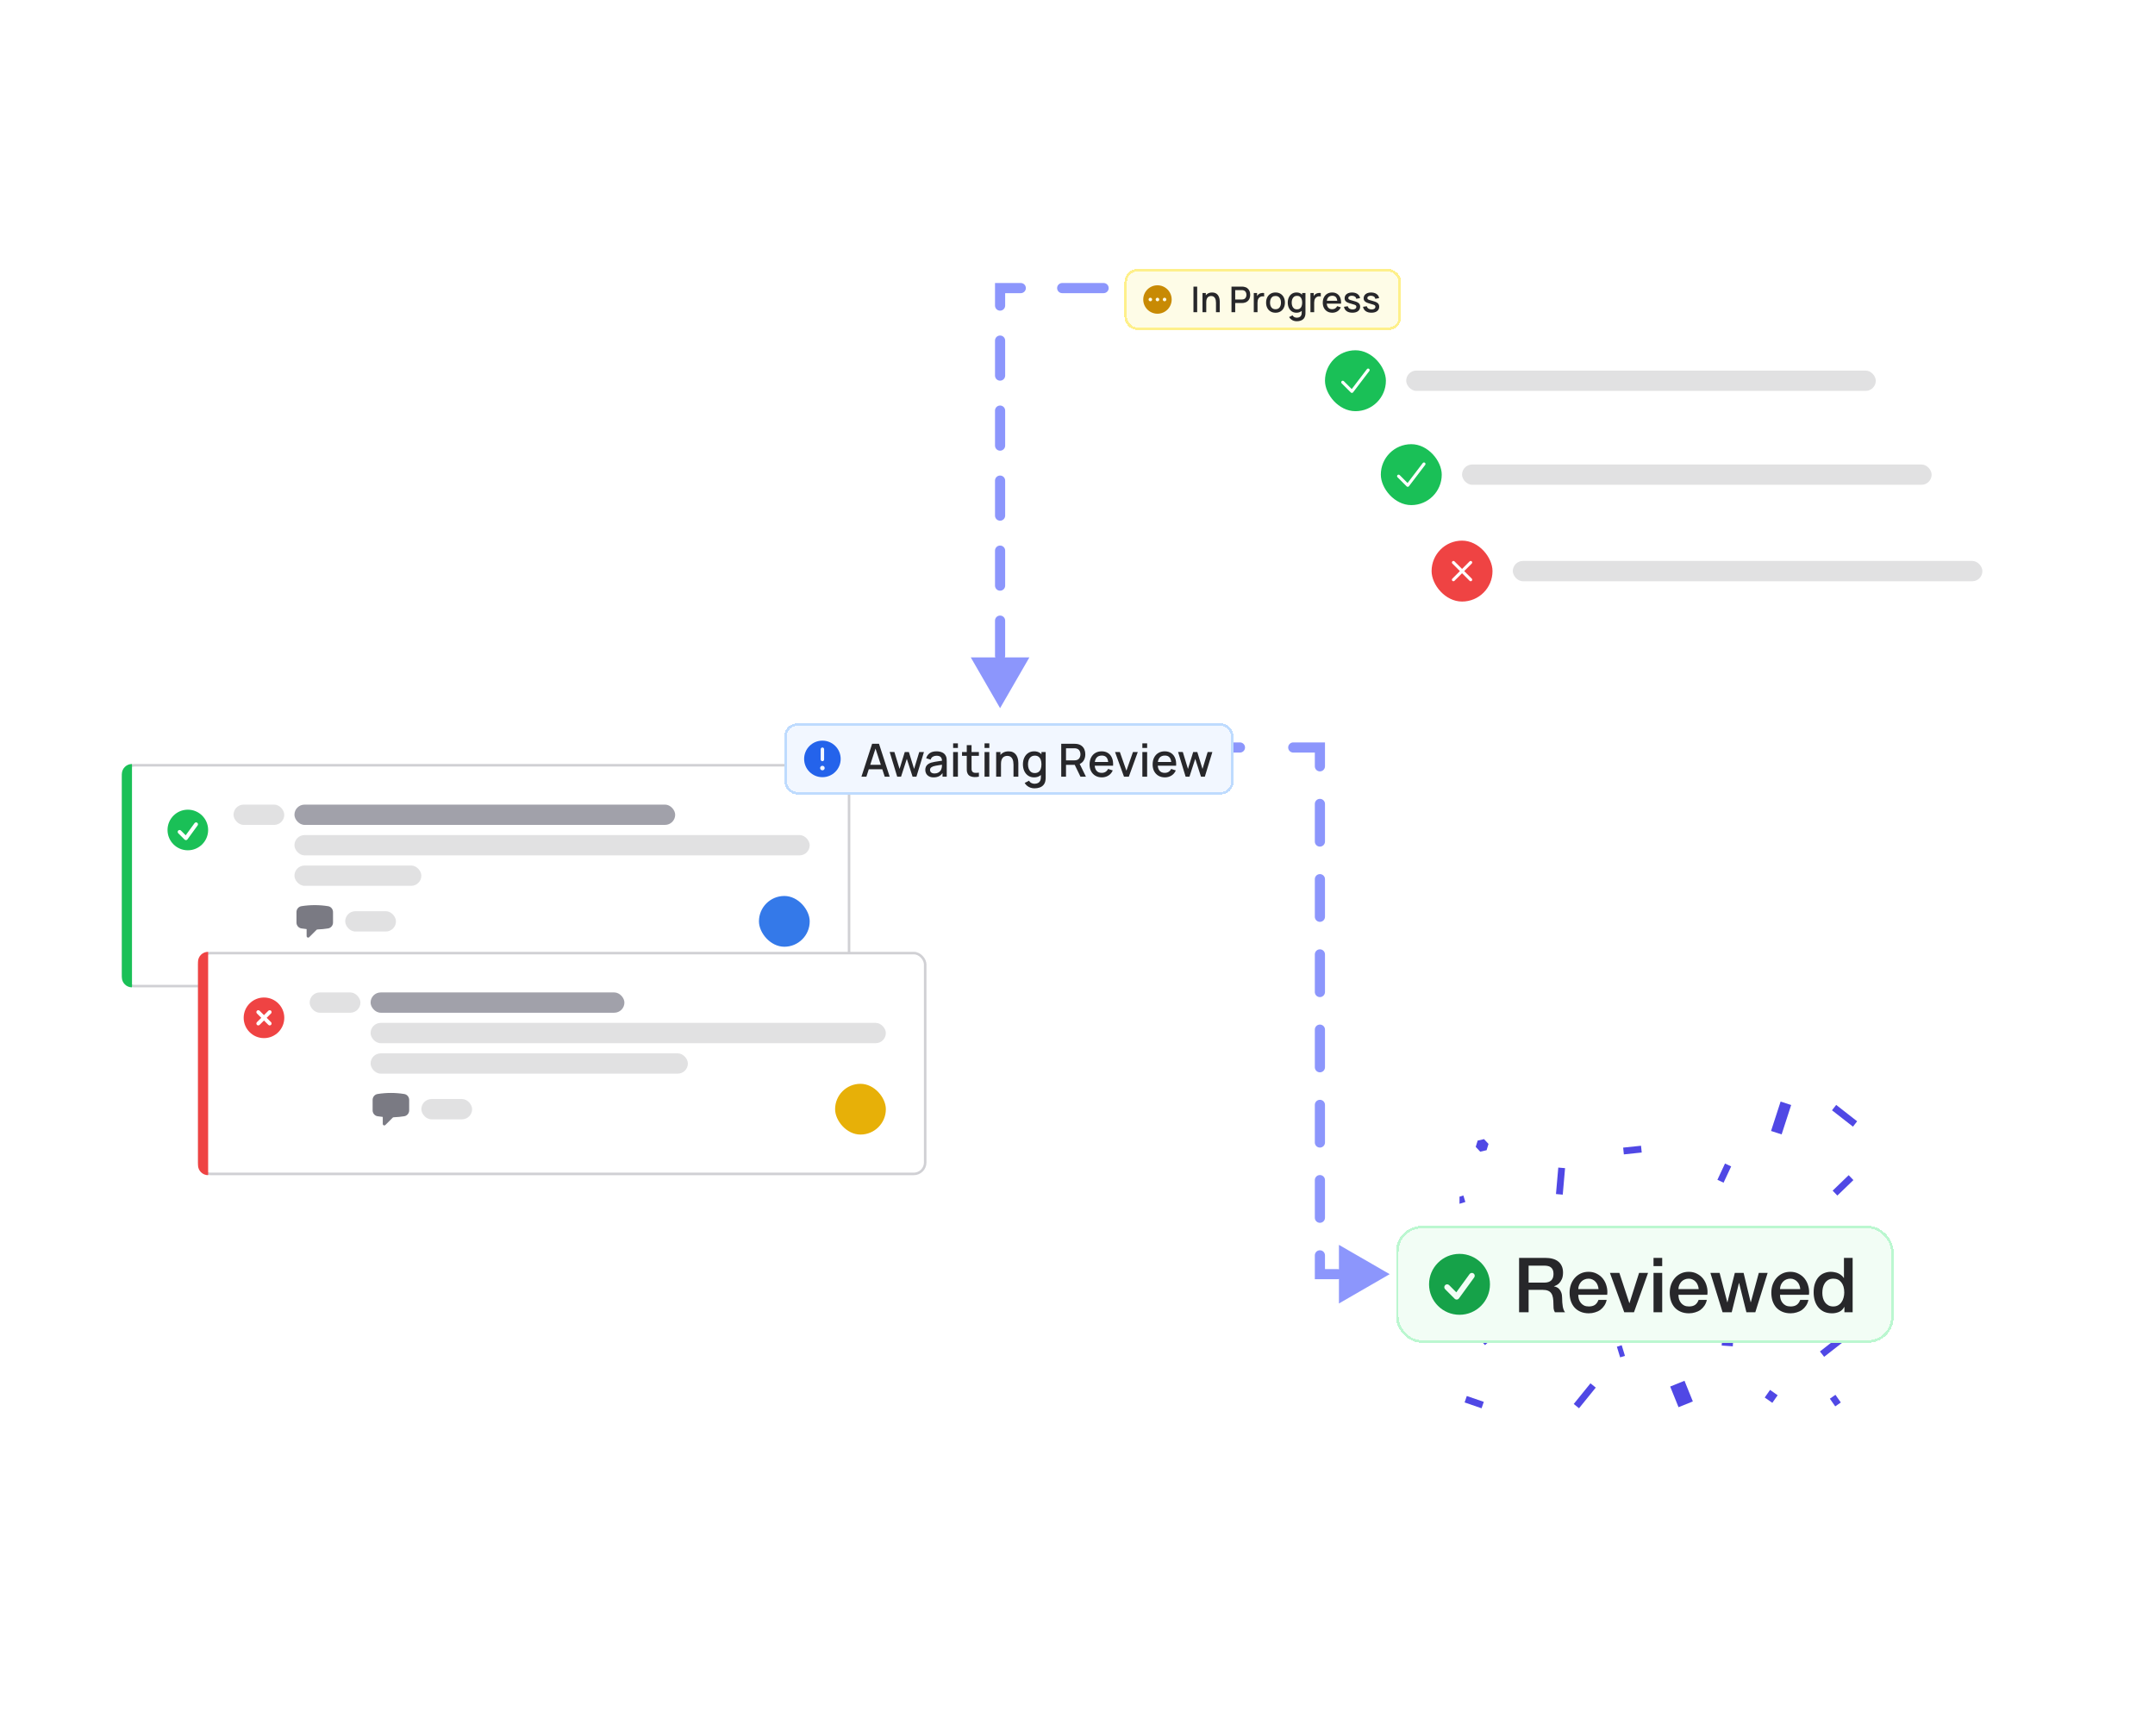 <svg width="849" height="684" viewBox="0 0 849 684" fill="none" xmlns="http://www.w3.org/2000/svg">
<path d="M394 279L405.547 259L382.453 259L394 279ZM524.5 115.5L526.5 115.5L526.5 111.5L524.5 111.5L524.5 115.5ZM394 113.5L394 111.5L392 111.5L392 113.5L394 113.5ZM396 272.104C396 271 395.105 270.104 394 270.104C392.895 270.104 392 271 392 272.104L396 272.104ZM392 258.313C392 259.417 392.895 260.313 394 260.313C395.105 260.312 396 259.417 396 258.312L392 258.313ZM396 244.521C396 243.416 395.105 242.521 394 242.521C392.895 242.521 392 243.416 392 244.521L396 244.521ZM392 230.729C392 231.834 392.895 232.729 394 232.729C395.105 232.729 396 231.834 396 230.729L392 230.729ZM396 216.937C396 215.833 395.105 214.937 394 214.937C392.895 214.937 392 215.833 392 216.937L396 216.937ZM392 203.146C392 204.25 392.895 205.146 394 205.146C395.105 205.146 396 204.25 396 203.146L392 203.146ZM396 189.354C396 188.25 395.105 187.354 394 187.354C392.895 187.354 392 188.25 392 189.354L396 189.354ZM392 175.563C392 176.667 392.895 177.563 394 177.563C395.105 177.562 396 176.667 396 175.562L392 175.563ZM396 161.771C396 160.666 395.105 159.771 394 159.771C392.895 159.771 392 160.666 392 161.771L396 161.771ZM392 147.979C392 149.084 392.895 149.979 394 149.979C395.105 149.979 396 149.084 396 147.979L392 147.979ZM396 134.187C396 133.083 395.105 132.187 394 132.188C392.895 132.188 392 133.083 392 134.188L396 134.187ZM392 120.396C392 121.5 392.895 122.396 394 122.396C395.105 122.396 396 121.5 396 120.396L392 120.396ZM402.156 115.5C403.261 115.5 404.156 114.605 404.156 113.5C404.156 112.395 403.261 111.5 402.156 111.5L402.156 115.5ZM418.469 111.5C417.364 111.5 416.469 112.395 416.469 113.5C416.469 114.605 417.364 115.5 418.469 115.5L418.469 111.5ZM434.781 115.5C435.886 115.5 436.781 114.605 436.781 113.5C436.781 112.395 435.886 111.5 434.781 111.5L434.781 115.5ZM451.094 111.5C449.989 111.5 449.094 112.395 449.094 113.5C449.094 114.605 449.989 115.5 451.094 115.5L451.094 111.5ZM467.406 115.5C468.511 115.5 469.406 114.605 469.406 113.5C469.406 112.395 468.511 111.5 467.406 111.5L467.406 115.5ZM483.719 111.5C482.614 111.5 481.719 112.395 481.719 113.5C481.719 114.605 482.614 115.5 483.719 115.5L483.719 111.5ZM500.031 115.5C501.136 115.5 502.031 114.605 502.031 113.5C502.031 112.395 501.136 111.5 500.031 111.5L500.031 115.5ZM516.344 111.5C515.239 111.5 514.344 112.395 514.344 113.5C514.344 114.605 515.239 115.5 516.344 115.5L516.344 111.5ZM396 258.312L396 244.521L392 244.521L392 258.313L396 258.312ZM396 230.729L396 216.937L392 216.937L392 230.729L396 230.729ZM396 203.146L396 189.354L392 189.354L392 203.146L396 203.146ZM396 175.562L396 161.771L392 161.771L392 175.563L396 175.562ZM396 147.979L396 134.187L392 134.188L392 147.979L396 147.979ZM396 120.396L396 113.5L392 113.5L392 120.396L396 120.396ZM394 115.5L402.156 115.5L402.156 111.5L394 111.5L394 115.5ZM418.469 115.5L434.781 115.5L434.781 111.5L418.469 111.5L418.469 115.5ZM451.094 115.5L467.406 115.5L467.406 111.5L451.094 111.5L451.094 115.5ZM483.719 115.5L500.031 115.5L500.031 111.5L483.719 111.5L483.719 115.5ZM516.344 115.5L524.5 115.5L524.5 111.5L516.344 111.5L516.344 115.5Z" fill="#8C96FC"/>
<path d="M547.5 502L527.5 490.453L527.5 513.547L547.5 502ZM478 292.5L476 292.5L476 296.5L478 296.5L478 292.5ZM520 294.5L522 294.5L522 292.5L520 292.5L520 294.5ZM520 502L518 502L518 504H520V502ZM540.625 500C539.52 500 538.625 500.895 538.625 502C538.625 503.105 539.52 504 540.625 504V500ZM526.875 504C527.98 504 528.875 503.105 528.875 502C528.875 500.895 527.98 500 526.875 500V504ZM522 494.589C522 493.485 521.105 492.589 520 492.589C518.896 492.589 518 493.485 518 494.589L522 494.589ZM518 479.768C518 480.872 518.896 481.768 520 481.768C521.105 481.768 522 480.872 522 479.768L518 479.768ZM522 464.946C522 463.842 521.105 462.946 520 462.946C518.896 462.946 518 463.842 518 464.946L522 464.946ZM518 450.125C518 451.23 518.896 452.125 520 452.125C521.105 452.125 522 451.23 522 450.125L518 450.125ZM522 435.304C522 434.199 521.105 433.304 520 433.304C518.896 433.304 518 434.199 518 435.304L522 435.304ZM518 420.482C518 421.587 518.896 422.482 520 422.482C521.105 422.482 522 421.587 522 420.482L518 420.482ZM522 405.661C522 404.556 521.105 403.661 520 403.661C518.896 403.661 518 404.556 518 405.661L522 405.661ZM518 390.839C518 391.944 518.896 392.839 520 392.839C521.105 392.839 522 391.944 522 390.839L518 390.839ZM522 376.018C522 374.913 521.105 374.018 520 374.018C518.896 374.018 518 374.913 518 376.018L522 376.018ZM518 361.196C518 362.301 518.896 363.196 520 363.196C521.105 363.196 522 362.301 522 361.196L518 361.196ZM522 346.375C522 345.27 521.105 344.375 520 344.375C518.896 344.375 518 345.27 518 346.375L522 346.375ZM518 331.554C518 332.658 518.896 333.554 520 333.554C521.105 333.554 522 332.658 522 331.554L518 331.554ZM522 316.732C522 315.628 521.105 314.732 520 314.732C518.896 314.732 518 315.628 518 316.732L522 316.732ZM518 301.911C518 303.015 518.896 303.911 520 303.911C521.105 303.911 522 303.015 522 301.911L518 301.911ZM509.5 292.5C508.396 292.5 507.5 293.395 507.5 294.5C507.5 295.605 508.396 296.5 509.5 296.5L509.5 292.5ZM488.5 296.5C489.605 296.5 490.5 295.605 490.5 294.5C490.5 293.395 489.605 292.5 488.5 292.5L488.5 296.5ZM526.875 500L520 500V504L526.875 504V500ZM522 502L522 494.589L518 494.589L518 502L522 502ZM522 479.768L522 464.946L518 464.946L518 479.768L522 479.768ZM522 450.125L522 435.304L518 435.304L518 450.125L522 450.125ZM522 420.482L522 405.661L518 405.661L518 420.482L522 420.482ZM522 390.839L522 376.018L518 376.018L518 390.839L522 390.839ZM522 361.196L522 346.375L518 346.375L518 361.196L522 361.196ZM522 331.554L522 316.732L518 316.732L518 331.554L522 331.554ZM522 301.911L522 294.5L518 294.5L518 301.911L522 301.911ZM520 292.5L509.5 292.5L509.5 296.5L520 296.5L520 292.5ZM488.5 292.5L478 292.5L478 296.5L488.5 296.5L488.5 292.5Z" fill="#8C96FC"/>
<g filter="url(#filter0_dd_100_917)">
<g filter="url(#filter1_dd_100_917)">
<rect x="556" y="197" width="245" height="40" rx="4" fill="white" shape-rendering="crispEdges"/>
<rect x="564" y="205" width="24" height="24" rx="12" fill="#EF4343"/>
<path d="M573.024 213.176C572.79 212.941 572.41 212.941 572.176 213.176C571.941 213.41 571.941 213.79 572.176 214.024L575.151 217L572.176 219.976C571.941 220.21 571.941 220.59 572.176 220.824C572.41 221.059 572.79 221.059 573.024 220.824L576 217.849L578.976 220.824C579.21 221.059 579.59 221.059 579.824 220.824C580.059 220.59 580.059 220.21 579.824 219.976L576.849 217L579.824 214.024C580.059 213.79 580.059 213.41 579.824 213.176C579.59 212.941 579.21 212.941 578.976 213.176L576 216.151L573.024 213.176Z" fill="white"/>
<rect x="596" y="213" width="185" height="8" rx="4" fill="#E1E1E2"/>
</g>
<g filter="url(#filter2_dd_100_917)">
<rect x="536" y="159" width="245" height="40" rx="4" fill="white" shape-rendering="crispEdges"/>
<rect x="544" y="167" width="24" height="24" rx="12" fill="#1AC057"/>
<path fill-rule="evenodd" clip-rule="evenodd" d="M561.364 174.323C561.627 174.524 561.678 174.9 561.477 175.164L555.077 183.564C554.972 183.701 554.813 183.787 554.64 183.799C554.468 183.81 554.298 183.747 554.176 183.624L550.576 180.024C550.341 179.79 550.341 179.41 550.576 179.176C550.81 178.941 551.19 178.941 551.424 179.176L554.539 182.29L560.523 174.436C560.724 174.173 561.1 174.122 561.364 174.323Z" fill="white"/>
<rect x="576" y="175" width="185" height="8" rx="4" fill="#E1E1E2"/>
</g>
<g filter="url(#filter3_dd_100_917)">
<rect x="514" y="122" width="245" height="40" rx="4" fill="white" shape-rendering="crispEdges"/>
<rect x="522" y="130" width="24" height="24" rx="12" fill="#1AC057"/>
<path fill-rule="evenodd" clip-rule="evenodd" d="M539.364 137.323C539.627 137.524 539.678 137.9 539.477 138.164L533.077 146.564C532.972 146.701 532.813 146.787 532.64 146.799C532.468 146.81 532.298 146.747 532.176 146.624L528.576 143.024C528.341 142.79 528.341 142.41 528.576 142.176C528.81 141.941 529.19 141.941 529.424 142.176L532.539 145.29L538.523 137.436C538.724 137.173 539.1 137.122 539.364 137.323Z" fill="white"/>
<rect x="554" y="138" width="185" height="8" rx="4" fill="#E1E1E2"/>
</g>
</g>
<g filter="url(#filter4_dd_100_917)">
<g filter="url(#filter5_dd_100_917)">
<rect x="48.5" y="297.5" width="286" height="87" rx="4.5" fill="white"/>
<rect x="48.5" y="297.5" width="286" height="87" rx="4.5" stroke="#D0D0D4"/>
<path fill-rule="evenodd" clip-rule="evenodd" d="M74 331C78.418 331 82 327.418 82 323C82 318.582 78.418 315 74 315C69.582 315 66 318.582 66 323C66 327.418 69.582 331 74 331ZM77.857 321.191C78.1 320.856 78.026 320.387 77.691 320.143C77.356 319.9 76.887 319.974 76.643 320.309L73.16 325.099L71.28 323.22C70.987 322.927 70.513 322.927 70.22 323.22C69.927 323.513 69.927 323.987 70.22 324.28L72.72 326.78C72.875 326.935 73.09 327.015 73.309 326.998C73.527 326.981 73.728 326.869 73.857 326.691L77.857 321.191Z" fill="#1AC057"/>
<rect x="92" y="313" width="20" height="8" rx="4" fill="#E1E1E2"/>
<rect x="116" y="313" width="150" height="8" rx="4" fill="#A1A1AA"/>
<rect x="116" y="325" width="203" height="8" rx="4" fill="#E1E1E2"/>
<rect x="116" y="337" width="50" height="8" rx="4" fill="#E1E1E2"/>
<path fill-rule="evenodd" clip-rule="evenodd" d="M118.744 353.019C120.456 352.743 122.211 352.6 124 352.6C125.789 352.6 127.544 352.743 129.256 353.019C130.405 353.204 131.2 354.211 131.2 355.341V359.459C131.2 360.589 130.405 361.596 129.256 361.781C127.9 362 126.516 362.135 125.11 362.182C124.947 362.187 124.796 362.252 124.688 362.361L121.824 365.224C121.653 365.396 121.395 365.447 121.17 365.354C120.946 365.262 120.8 365.043 120.8 364.8V362.046C120.108 361.979 119.422 361.89 118.744 361.781C117.595 361.596 116.8 360.589 116.8 359.459V355.341C116.8 354.211 117.595 353.204 118.744 353.019Z" fill="#7A7A83"/>
<rect x="136" y="355" width="20" height="8" rx="4" fill="#E1E1E2"/>
<rect x="299" y="349" width="20" height="20" rx="10" fill="#3479E9"/>
<path d="M48 301C48 298.791 49.791 297 52 297V297V385V385C49.791 385 48 383.209 48 381V301Z" fill="#1AC057"/>
</g>
<g filter="url(#filter6_dd_100_917)">
<rect x="78.5" y="371.5" width="286" height="87" rx="4.5" fill="white"/>
<rect x="78.5" y="371.5" width="286" height="87" rx="4.5" stroke="#D0D0D4"/>
<path fill-rule="evenodd" clip-rule="evenodd" d="M104 405C108.418 405 112 401.418 112 397C112 392.582 108.418 389 104 389C99.582 389 96 392.582 96 397C96 401.418 99.582 405 104 405ZM102.28 394.22C101.987 393.927 101.513 393.927 101.22 394.22C100.927 394.513 100.927 394.987 101.22 395.28L102.939 397L101.22 398.72C100.927 399.013 100.927 399.487 101.22 399.78C101.513 400.073 101.987 400.073 102.28 399.78L104 398.061L105.72 399.78C106.013 400.073 106.487 400.073 106.78 399.78C107.073 399.487 107.073 399.013 106.78 398.72L105.061 397L106.78 395.28C107.073 394.987 107.073 394.513 106.78 394.22C106.487 393.927 106.013 393.927 105.72 394.22L104 395.939L102.28 394.22Z" fill="#EF4343"/>
<rect x="122" y="387" width="20" height="8" rx="4" fill="#E1E1E2"/>
<rect x="146" y="387" width="100" height="8" rx="4" fill="#A1A1AA"/>
<rect x="146" y="399" width="203" height="8" rx="4" fill="#E1E1E2"/>
<rect x="146" y="411" width="125" height="8" rx="4" fill="#E1E1E2"/>
<path fill-rule="evenodd" clip-rule="evenodd" d="M148.744 427.019C150.456 426.743 152.211 426.6 154 426.6C155.789 426.6 157.544 426.743 159.256 427.019C160.405 427.204 161.2 428.211 161.2 429.341V433.459C161.2 434.589 160.405 435.596 159.256 435.781C157.9 436 156.516 436.135 155.11 436.182C154.947 436.187 154.796 436.252 154.688 436.361L151.824 439.224C151.653 439.396 151.395 439.447 151.17 439.354C150.946 439.262 150.8 439.043 150.8 438.8V436.046C150.108 435.979 149.422 435.89 148.744 435.781C147.595 435.596 146.8 434.589 146.8 433.459V429.341C146.8 428.211 147.595 427.204 148.744 427.019Z" fill="#7A7A83"/>
<rect x="166" y="429" width="20" height="8" rx="4" fill="#E1E1E2"/>
<rect x="329" y="423" width="20" height="20" rx="10" fill="#E7B008"/>
<path d="M78 375C78 372.791 79.791 371 82 371V371V459V459C79.791 459 78 457.209 78 455V375Z" fill="#EF4343"/>
</g>
</g>
<g filter="url(#filter7_dd_100_917)">
<rect x="443" y="102" width="109" height="24" rx="5" fill="#FEFCE7" shape-rendering="crispEdges"/>
<rect x="443.5" y="102.5" width="108" height="23" rx="4.5" stroke="#FEF08B" shape-rendering="crispEdges"/>
<path fill-rule="evenodd" clip-rule="evenodd" d="M450.4 114C450.4 110.907 452.907 108.4 456 108.4C459.093 108.4 461.6 110.907 461.6 114C461.6 117.093 459.093 119.6 456 119.6C452.907 119.6 450.4 117.093 450.4 114ZM456 114.7C456.387 114.7 456.7 114.387 456.7 114C456.7 113.613 456.387 113.3 456 113.3C455.613 113.3 455.3 113.613 455.3 114C455.3 114.387 455.613 114.7 456 114.7ZM453.9 114C453.9 114.387 453.587 114.7 453.2 114.7C452.813 114.7 452.5 114.387 452.5 114C452.5 113.613 452.813 113.3 453.2 113.3C453.587 113.3 453.9 113.613 453.9 114ZM458.8 114.7C459.187 114.7 459.5 114.387 459.5 114C459.5 113.613 459.187 113.3 458.8 113.3C458.413 113.3 458.1 113.613 458.1 114C458.1 114.387 458.413 114.7 458.8 114.7Z" fill="#C88A04"/>
<path d="M470.186 119V108.92H471.649V119H470.186ZM479.057 119V115.283C479.057 114.989 479.032 114.688 478.98 114.38C478.934 114.067 478.84 113.778 478.7 113.512C478.565 113.246 478.371 113.031 478.119 112.868C477.872 112.705 477.548 112.623 477.146 112.623C476.885 112.623 476.638 112.667 476.404 112.756C476.171 112.84 475.966 112.978 475.788 113.169C475.616 113.36 475.478 113.612 475.375 113.925C475.277 114.238 475.228 114.618 475.228 115.066L474.318 114.723C474.318 114.037 474.447 113.433 474.703 112.91C474.96 112.383 475.329 111.972 475.809 111.678C476.29 111.384 476.871 111.237 477.552 111.237C478.075 111.237 478.514 111.321 478.868 111.489C479.223 111.657 479.51 111.879 479.729 112.154C479.953 112.425 480.124 112.721 480.24 113.043C480.357 113.365 480.436 113.68 480.478 113.988C480.52 114.296 480.541 114.567 480.541 114.8V119H479.057ZM473.744 119V111.44H475.053V113.624H475.228V119H473.744ZM485.168 119V108.92H489.242C489.34 108.92 489.461 108.925 489.606 108.934C489.75 108.939 489.888 108.953 490.019 108.976C490.579 109.065 491.045 109.256 491.418 109.55C491.797 109.844 492.079 110.215 492.266 110.663C492.452 111.111 492.546 111.606 492.546 112.147C492.546 112.693 492.452 113.19 492.266 113.638C492.079 114.086 491.797 114.457 491.418 114.751C491.045 115.045 490.579 115.236 490.019 115.325C489.888 115.344 489.748 115.358 489.599 115.367C489.454 115.376 489.335 115.381 489.242 115.381H486.631V119H485.168ZM486.631 113.995H489.186C489.279 113.995 489.382 113.99 489.494 113.981C489.61 113.972 489.72 113.955 489.823 113.932C490.121 113.862 490.362 113.734 490.544 113.547C490.726 113.356 490.856 113.136 490.936 112.889C491.015 112.642 491.055 112.394 491.055 112.147C491.055 111.9 491.015 111.655 490.936 111.412C490.856 111.165 490.726 110.948 490.544 110.761C490.362 110.57 490.121 110.439 489.823 110.369C489.72 110.341 489.61 110.322 489.494 110.313C489.382 110.304 489.279 110.299 489.186 110.299H486.631V113.995ZM493.945 119V111.44H495.247V113.274L495.065 113.036C495.158 112.793 495.28 112.572 495.429 112.371C495.578 112.166 495.751 111.998 495.947 111.867C496.138 111.727 496.351 111.62 496.584 111.545C496.822 111.466 497.065 111.419 497.312 111.405C497.559 111.386 497.797 111.398 498.026 111.44V112.812C497.779 112.747 497.503 112.728 497.2 112.756C496.901 112.784 496.626 112.88 496.374 113.043C496.136 113.197 495.947 113.384 495.807 113.603C495.672 113.822 495.574 114.067 495.513 114.338C495.452 114.604 495.422 114.886 495.422 115.185V119H493.945ZM502.505 119.21C501.749 119.21 501.094 119.04 500.538 118.699C499.983 118.358 499.554 117.889 499.25 117.292C498.952 116.69 498.802 115.997 498.802 115.213C498.802 114.424 498.956 113.731 499.264 113.134C499.572 112.532 500.004 112.065 500.559 111.734C501.115 111.398 501.763 111.23 502.505 111.23C503.261 111.23 503.917 111.4 504.472 111.741C505.028 112.082 505.457 112.551 505.76 113.148C506.064 113.745 506.215 114.434 506.215 115.213C506.215 116.002 506.061 116.697 505.753 117.299C505.45 117.896 505.021 118.365 504.465 118.706C503.91 119.042 503.257 119.21 502.505 119.21ZM502.505 117.831C503.229 117.831 503.768 117.588 504.122 117.103C504.482 116.613 504.661 115.983 504.661 115.213C504.661 114.424 504.479 113.794 504.115 113.323C503.756 112.847 503.219 112.609 502.505 112.609C502.015 112.609 501.612 112.721 501.294 112.945C500.977 113.164 500.741 113.47 500.587 113.862C500.433 114.249 500.356 114.7 500.356 115.213C500.356 116.006 500.538 116.641 500.902 117.117C501.266 117.593 501.801 117.831 502.505 117.831ZM510.868 122.57C510.462 122.57 510.068 122.507 509.685 122.381C509.307 122.255 508.962 122.068 508.649 121.821C508.337 121.578 508.078 121.277 507.872 120.918L509.223 120.232C509.387 120.554 509.62 120.79 509.923 120.939C510.227 121.088 510.546 121.163 510.882 121.163C511.298 121.163 511.652 121.088 511.946 120.939C512.24 120.794 512.462 120.575 512.611 120.281C512.765 119.987 512.84 119.623 512.835 119.189V117.075H513.01V111.44H514.305V119.203C514.305 119.404 514.298 119.595 514.284 119.777C514.27 119.959 514.245 120.141 514.207 120.323C514.1 120.832 513.895 121.252 513.591 121.583C513.293 121.914 512.91 122.162 512.443 122.325C511.981 122.488 511.456 122.57 510.868 122.57ZM510.756 119.21C510.052 119.21 509.443 119.035 508.929 118.685C508.421 118.335 508.026 117.859 507.746 117.257C507.471 116.65 507.333 115.969 507.333 115.213C507.333 114.452 507.473 113.773 507.753 113.176C508.033 112.574 508.43 112.1 508.943 111.755C509.461 111.405 510.075 111.23 510.784 111.23C511.498 111.23 512.098 111.405 512.583 111.755C513.073 112.1 513.442 112.574 513.689 113.176C513.941 113.778 514.067 114.457 514.067 115.213C514.067 115.969 513.941 116.648 513.689 117.25C513.437 117.852 513.066 118.33 512.576 118.685C512.086 119.035 511.48 119.21 510.756 119.21ZM510.959 117.887C511.44 117.887 511.832 117.773 512.135 117.544C512.439 117.315 512.66 117 512.8 116.599C512.94 116.198 513.01 115.736 513.01 115.213C513.01 114.69 512.938 114.228 512.793 113.827C512.653 113.426 512.434 113.113 512.135 112.889C511.841 112.665 511.466 112.553 511.008 112.553C510.523 112.553 510.124 112.672 509.811 112.91C509.499 113.148 509.265 113.468 509.111 113.869C508.962 114.27 508.887 114.718 508.887 115.213C508.887 115.712 508.962 116.165 509.111 116.571C509.265 116.972 509.494 117.292 509.797 117.53C510.105 117.768 510.493 117.887 510.959 117.887ZM516.271 119V111.44H517.573V113.274L517.391 113.036C517.484 112.793 517.606 112.572 517.755 112.371C517.904 112.166 518.077 111.998 518.273 111.867C518.464 111.727 518.677 111.62 518.91 111.545C519.148 111.466 519.391 111.419 519.638 111.405C519.885 111.386 520.123 111.398 520.352 111.44V112.812C520.105 112.747 519.829 112.728 519.526 112.756C519.227 112.784 518.952 112.88 518.7 113.043C518.462 113.197 518.273 113.384 518.133 113.603C517.998 113.822 517.9 114.067 517.839 114.338C517.778 114.604 517.748 114.886 517.748 115.185V119H516.271ZM524.901 119.21C524.15 119.21 523.49 119.047 522.92 118.72C522.356 118.389 521.915 117.929 521.597 117.341C521.285 116.748 521.128 116.062 521.128 115.283C521.128 114.457 521.282 113.741 521.59 113.134C521.903 112.527 522.337 112.058 522.892 111.727C523.448 111.396 524.094 111.23 524.831 111.23C525.601 111.23 526.257 111.41 526.798 111.769C527.34 112.124 527.743 112.63 528.009 113.288C528.28 113.946 528.387 114.728 528.331 115.633H526.868V115.101C526.859 114.224 526.691 113.575 526.364 113.155C526.042 112.735 525.55 112.525 524.887 112.525C524.155 112.525 523.604 112.756 523.235 113.218C522.867 113.68 522.682 114.347 522.682 115.22C522.682 116.051 522.867 116.695 523.235 117.152C523.604 117.605 524.136 117.831 524.831 117.831C525.289 117.831 525.683 117.728 526.014 117.523C526.35 117.313 526.612 117.014 526.798 116.627L528.233 117.082C527.939 117.759 527.494 118.284 526.896 118.657C526.299 119.026 525.634 119.21 524.901 119.21ZM522.206 115.633V114.492H527.603V115.633H522.206ZM532.793 119.203C531.874 119.203 531.125 119 530.546 118.594C529.967 118.188 529.613 117.616 529.482 116.879L530.98 116.648C531.073 117.04 531.288 117.35 531.624 117.579C531.965 117.803 532.387 117.915 532.891 117.915C533.348 117.915 533.705 117.822 533.962 117.635C534.223 117.448 534.354 117.192 534.354 116.865C534.354 116.674 534.307 116.52 534.214 116.403C534.125 116.282 533.936 116.167 533.647 116.06C533.358 115.953 532.917 115.82 532.324 115.661C531.675 115.493 531.16 115.313 530.777 115.122C530.399 114.926 530.128 114.7 529.965 114.443C529.806 114.182 529.727 113.867 529.727 113.498C529.727 113.041 529.848 112.642 530.091 112.301C530.334 111.96 530.674 111.697 531.113 111.51C531.556 111.323 532.074 111.23 532.667 111.23C533.246 111.23 533.761 111.321 534.214 111.503C534.667 111.685 535.033 111.944 535.313 112.28C535.593 112.611 535.761 113.001 535.817 113.449L534.319 113.722C534.268 113.358 534.097 113.071 533.808 112.861C533.519 112.651 533.143 112.537 532.681 112.518C532.238 112.499 531.878 112.574 531.603 112.742C531.328 112.905 531.19 113.132 531.19 113.421C531.19 113.589 531.241 113.731 531.344 113.848C531.451 113.965 531.657 114.077 531.96 114.184C532.263 114.291 532.711 114.42 533.304 114.569C533.939 114.732 534.443 114.914 534.816 115.115C535.189 115.311 535.455 115.547 535.614 115.822C535.777 116.093 535.859 116.422 535.859 116.809C535.859 117.556 535.586 118.141 535.04 118.566C534.499 118.991 533.75 119.203 532.793 119.203ZM540.299 119.203C539.379 119.203 538.63 119 538.052 118.594C537.473 118.188 537.118 117.616 536.988 116.879L538.486 116.648C538.579 117.04 538.794 117.35 539.13 117.579C539.47 117.803 539.893 117.915 540.397 117.915C540.854 117.915 541.211 117.822 541.468 117.635C541.729 117.448 541.86 117.192 541.86 116.865C541.86 116.674 541.813 116.52 541.72 116.403C541.631 116.282 541.442 116.167 541.153 116.06C540.863 115.953 540.422 115.82 539.83 115.661C539.181 115.493 538.665 115.313 538.283 115.122C537.905 114.926 537.634 114.7 537.471 114.443C537.312 114.182 537.233 113.867 537.233 113.498C537.233 113.041 537.354 112.642 537.597 112.301C537.839 111.96 538.18 111.697 538.619 111.51C539.062 111.323 539.58 111.23 540.173 111.23C540.751 111.23 541.267 111.321 541.72 111.503C542.172 111.685 542.539 111.944 542.819 112.28C543.099 112.611 543.267 113.001 543.323 113.449L541.825 113.722C541.773 113.358 541.603 113.071 541.314 112.861C541.024 112.651 540.649 112.537 540.187 112.518C539.743 112.499 539.384 112.574 539.109 112.742C538.833 112.905 538.696 113.132 538.696 113.421C538.696 113.589 538.747 113.731 538.85 113.848C538.957 113.965 539.162 114.077 539.466 114.184C539.769 114.291 540.217 114.42 540.81 114.569C541.444 114.732 541.948 114.914 542.322 115.115C542.695 115.311 542.961 115.547 543.12 115.822C543.283 116.093 543.365 116.422 543.365 116.809C543.365 117.556 543.092 118.141 542.546 118.566C542.004 118.991 541.255 119.203 540.299 119.203Z" fill="#27272A"/>
</g>
<g filter="url(#filter8_dd_100_917)">
<rect x="309" y="281" width="177" height="28" rx="5" fill="#F2F7FF" shape-rendering="crispEdges"/>
<rect x="309.5" y="281.5" width="176" height="27" rx="4.5" stroke="#BEDBFE" shape-rendering="crispEdges"/>
<path fill-rule="evenodd" clip-rule="evenodd" d="M331.2 295C331.2 298.976 327.976 302.2 324 302.2C320.024 302.2 316.8 298.976 316.8 295C316.8 291.024 320.024 287.8 324 287.8C327.976 287.8 331.2 291.024 331.2 295ZM324 290.5C324.373 290.5 324.675 290.802 324.675 291.175V295.225C324.675 295.598 324.373 295.9 324 295.9C323.627 295.9 323.325 295.598 323.325 295.225V291.175C323.325 290.802 323.627 290.5 324 290.5ZM324 299.5C324.497 299.5 324.9 299.097 324.9 298.6C324.9 298.103 324.497 297.7 324 297.7C323.503 297.7 323.1 298.103 323.1 298.6C323.1 299.097 323.503 299.5 324 299.5Z" fill="#2463EB"/>
<path d="M339.374 302L343.586 289.04H346.295L350.507 302H348.554L344.675 290.174H345.161L341.327 302H339.374ZM341.561 299.075V297.311H348.329V299.075H341.561ZM353.471 302L350.501 292.271L352.364 292.28L354.398 298.949L356.45 292.28H358.07L360.122 298.949L362.156 292.28H364.01L361.04 302H359.528L357.26 294.962L354.983 302H353.471ZM367.821 302.27C367.101 302.27 366.498 302.138 366.012 301.874C365.526 301.604 365.157 301.25 364.905 300.812C364.659 300.368 364.536 299.882 364.536 299.354C364.536 298.862 364.623 298.43 364.797 298.058C364.971 297.686 365.229 297.371 365.571 297.113C365.913 296.849 366.333 296.636 366.831 296.474C367.263 296.348 367.752 296.237 368.298 296.141C368.844 296.045 369.417 295.955 370.017 295.871C370.623 295.787 371.223 295.703 371.817 295.619L371.133 295.997C371.145 295.235 370.983 294.671 370.647 294.305C370.317 293.933 369.747 293.747 368.937 293.747C368.427 293.747 367.959 293.867 367.533 294.107C367.107 294.341 366.81 294.731 366.642 295.277L364.887 294.737C365.127 293.903 365.583 293.24 366.255 292.748C366.933 292.256 367.833 292.01 368.955 292.01C369.825 292.01 370.581 292.16 371.223 292.46C371.871 292.754 372.345 293.222 372.645 293.864C372.801 294.182 372.897 294.518 372.933 294.872C372.969 295.226 372.987 295.607 372.987 296.015V302H371.322V299.777L371.646 300.065C371.244 300.809 370.731 301.364 370.107 301.73C369.489 302.09 368.727 302.27 367.821 302.27ZM368.154 300.731C368.688 300.731 369.147 300.638 369.531 300.452C369.915 300.26 370.224 300.017 370.458 299.723C370.692 299.429 370.845 299.123 370.917 298.805C371.019 298.517 371.076 298.193 371.088 297.833C371.106 297.473 371.115 297.185 371.115 296.969L371.727 297.194C371.133 297.284 370.593 297.365 370.107 297.437C369.621 297.509 369.18 297.581 368.784 297.653C368.394 297.719 368.046 297.8 367.74 297.896C367.482 297.986 367.251 298.094 367.047 298.22C366.849 298.346 366.69 298.499 366.57 298.679C366.456 298.859 366.399 299.078 366.399 299.336C366.399 299.588 366.462 299.822 366.588 300.038C366.714 300.248 366.906 300.416 367.164 300.542C367.422 300.668 367.752 300.731 368.154 300.731ZM375.504 290.687V288.86H377.385V290.687H375.504ZM375.504 302V292.28H377.385V302H375.504ZM385.65 302C385.038 302.12 384.438 302.171 383.85 302.153C383.262 302.135 382.737 302.021 382.275 301.811C381.813 301.601 381.465 301.271 381.231 300.821C381.021 300.419 380.907 300.011 380.889 299.597C380.877 299.177 380.871 298.703 380.871 298.175V289.58H382.761V298.085C382.761 298.475 382.764 298.814 382.77 299.102C382.782 299.39 382.845 299.633 382.959 299.831C383.175 300.203 383.517 300.416 383.985 300.47C384.459 300.518 385.014 300.497 385.65 300.407V302ZM379.008 293.792V292.28H385.65V293.792H379.008ZM387.879 290.687V288.86H389.76V290.687H387.879ZM387.879 302V292.28H389.76V302H387.879ZM399.285 302V297.221C399.285 296.843 399.252 296.456 399.186 296.06C399.126 295.658 399.006 295.286 398.826 294.944C398.652 294.602 398.403 294.326 398.079 294.116C397.761 293.906 397.344 293.801 396.828 293.801C396.492 293.801 396.174 293.858 395.874 293.972C395.574 294.08 395.31 294.257 395.082 294.503C394.86 294.749 394.683 295.073 394.551 295.475C394.425 295.877 394.362 296.366 394.362 296.942L393.192 296.501C393.192 295.619 393.357 294.842 393.687 294.17C394.017 293.492 394.491 292.964 395.109 292.586C395.727 292.208 396.474 292.019 397.35 292.019C398.022 292.019 398.586 292.127 399.042 292.343C399.498 292.559 399.867 292.844 400.149 293.198C400.437 293.546 400.656 293.927 400.806 294.341C400.956 294.755 401.058 295.16 401.112 295.556C401.166 295.952 401.193 296.3 401.193 296.6V302H399.285ZM392.454 302V292.28H394.137V295.088H394.362V302H392.454ZM407.542 306.59C407.02 306.59 406.513 306.509 406.021 306.347C405.535 306.185 405.091 305.945 404.689 305.627C404.287 305.315 403.954 304.928 403.69 304.466L405.427 303.584C405.637 303.998 405.937 304.301 406.327 304.493C406.717 304.685 407.128 304.781 407.56 304.781C408.094 304.781 408.55 304.685 408.928 304.493C409.306 304.307 409.591 304.025 409.783 303.647C409.981 303.269 410.077 302.801 410.071 302.243V299.525H410.296V292.28H411.961V302.261C411.961 302.519 411.952 302.765 411.934 302.999C411.916 303.233 411.883 303.467 411.835 303.701C411.697 304.355 411.433 304.895 411.043 305.321C410.659 305.747 410.167 306.065 409.567 306.275C408.973 306.485 408.298 306.59 407.542 306.59ZM407.398 302.27C406.492 302.27 405.709 302.045 405.049 301.595C404.395 301.145 403.888 300.533 403.528 299.759C403.174 298.979 402.997 298.103 402.997 297.131C402.997 296.153 403.177 295.28 403.537 294.512C403.897 293.738 404.407 293.129 405.067 292.685C405.733 292.235 406.522 292.01 407.434 292.01C408.352 292.01 409.123 292.235 409.747 292.685C410.377 293.129 410.851 293.738 411.169 294.512C411.493 295.286 411.655 296.159 411.655 297.131C411.655 298.103 411.493 298.976 411.169 299.75C410.845 300.524 410.368 301.139 409.738 301.595C409.108 302.045 408.328 302.27 407.398 302.27ZM407.659 300.569C408.277 300.569 408.781 300.422 409.171 300.128C409.561 299.834 409.846 299.429 410.026 298.913C410.206 298.397 410.296 297.803 410.296 297.131C410.296 296.459 410.203 295.865 410.017 295.349C409.837 294.833 409.555 294.431 409.171 294.143C408.793 293.855 408.31 293.711 407.722 293.711C407.098 293.711 406.585 293.864 406.183 294.17C405.781 294.476 405.481 294.887 405.283 295.403C405.091 295.919 404.995 296.495 404.995 297.131C404.995 297.773 405.091 298.355 405.283 298.877C405.481 299.393 405.775 299.804 406.165 300.11C406.561 300.416 407.059 300.569 407.659 300.569ZM418.092 302V289.04H423.33C423.456 289.04 423.612 289.046 423.798 289.058C423.984 289.064 424.161 289.082 424.329 289.112C425.049 289.226 425.649 289.472 426.129 289.85C426.615 290.228 426.978 290.705 427.218 291.281C427.458 291.857 427.578 292.493 427.578 293.189C427.578 294.221 427.314 295.112 426.786 295.862C426.258 296.606 425.466 297.071 424.41 297.257L423.645 297.347H419.973V302H418.092ZM425.67 302L423.114 296.726L425.013 296.24L427.821 302H425.67ZM419.973 295.565H423.258C423.378 295.565 423.51 295.559 423.654 295.547C423.804 295.535 423.945 295.514 424.077 295.484C424.461 295.394 424.77 295.229 425.004 294.989C425.238 294.743 425.406 294.461 425.508 294.143C425.61 293.825 425.661 293.507 425.661 293.189C425.661 292.871 425.61 292.556 425.508 292.244C425.406 291.926 425.238 291.647 425.004 291.407C424.77 291.161 424.461 290.993 424.077 290.903C423.945 290.867 423.804 290.843 423.654 290.831C423.51 290.819 423.378 290.813 423.258 290.813H419.973V295.565ZM434.11 302.27C433.144 302.27 432.295 302.06 431.563 301.64C430.837 301.214 430.27 300.623 429.862 299.867C429.46 299.105 429.259 298.223 429.259 297.221C429.259 296.159 429.457 295.238 429.853 294.458C430.255 293.678 430.813 293.075 431.527 292.649C432.241 292.223 433.072 292.01 434.02 292.01C435.01 292.01 435.853 292.241 436.549 292.703C437.245 293.159 437.764 293.81 438.106 294.656C438.454 295.502 438.592 296.507 438.52 297.671H436.639V296.987C436.627 295.859 436.411 295.025 435.991 294.485C435.577 293.945 434.944 293.675 434.092 293.675C433.15 293.675 432.442 293.972 431.968 294.566C431.494 295.16 431.257 296.018 431.257 297.14C431.257 298.208 431.494 299.036 431.968 299.624C432.442 300.206 433.126 300.497 434.02 300.497C434.608 300.497 435.115 300.365 435.541 300.101C435.973 299.831 436.309 299.447 436.549 298.949L438.394 299.534C438.016 300.404 437.443 301.079 436.675 301.559C435.907 302.033 435.052 302.27 434.11 302.27ZM430.645 297.671V296.204H437.584V297.671H430.645ZM442.816 302L439.288 292.28H441.187L443.77 299.642L446.353 292.28H448.252L444.724 302H442.816ZM450.053 290.687V288.86H451.934V290.687H450.053ZM450.053 302V292.28H451.934V302H450.053ZM458.948 302.27C457.982 302.27 457.133 302.06 456.401 301.64C455.675 301.214 455.108 300.623 454.7 299.867C454.298 299.105 454.097 298.223 454.097 297.221C454.097 296.159 454.295 295.238 454.691 294.458C455.093 293.678 455.651 293.075 456.365 292.649C457.079 292.223 457.91 292.01 458.858 292.01C459.848 292.01 460.691 292.241 461.387 292.703C462.083 293.159 462.602 293.81 462.944 294.656C463.292 295.502 463.43 296.507 463.358 297.671H461.477V296.987C461.465 295.859 461.249 295.025 460.829 294.485C460.415 293.945 459.782 293.675 458.93 293.675C457.988 293.675 457.28 293.972 456.806 294.566C456.332 295.16 456.095 296.018 456.095 297.14C456.095 298.208 456.332 299.036 456.806 299.624C457.28 300.206 457.964 300.497 458.858 300.497C459.446 300.497 459.953 300.365 460.379 300.101C460.811 299.831 461.147 299.447 461.387 298.949L463.232 299.534C462.854 300.404 462.281 301.079 461.513 301.559C460.745 302.033 459.89 302.27 458.948 302.27ZM455.483 297.671V296.204H462.422V297.671H455.483ZM467.096 302L464.126 292.271L465.989 292.28L468.023 298.949L470.075 292.28H471.695L473.747 298.949L475.781 292.28H477.635L474.665 302H473.153L470.885 294.962L468.608 302H467.096Z" fill="#27272A"/>
</g>
<g clip-path="url(#clip0_100_917)">
<rect x="646.79" y="454.07" width="7.08" height="2.683" transform="rotate(174 646.79 454.07)" fill="#5048E5"/>
<rect x="697.737" y="445.579" width="12.175" height="4.381" transform="rotate(-72 697.737 445.579)" fill="#5048E5"/>
<rect x="620" y="553.142" width="10.476" height="2.683" transform="rotate(-51 620 553.142)" fill="#5048E5"/>
<rect x="730.178" y="464.93" width="8.778" height="2.683" transform="rotate(136 730.178 464.93)" fill="#5048E5"/>
<rect x="717" y="532.45" width="10.476" height="2.683" transform="rotate(-38 717 532.45)" fill="#5048E5"/>
<rect x="616.586" y="460.234" width="10.476" height="2.683" transform="rotate(95 616.586 460.234)" fill="#5048E5"/>
<rect x="589.042" y="526.344" width="5.382" height="6.08" transform="rotate(138 589.042 526.344)" fill="#5048E5"/>
<rect x="676.6" y="464.828" width="7.08" height="2.683" transform="rotate(-65 676.6 464.828)" fill="#5048E5"/>
<rect x="637" y="530.58" width="1.985" height="4.381" transform="rotate(-17 637 530.58)" fill="#5048E5"/>
<rect x="577.874" y="550" width="7.08" height="2.683" transform="rotate(19 577.874 550)" fill="#5048E5"/>
<rect x="730.004" y="443.881" width="10.476" height="2.683" transform="rotate(-142 730.004 443.881)" fill="#5048E5"/>
<rect x="723.022" y="554.085" width="3.684" height="2.683" transform="rotate(-125 723.022 554.085)" fill="#5048E5"/>
<rect x="678.291" y="530.12" width="7.08" height="4.381" transform="rotate(-86 678.291 530.12)" fill="#5048E5"/>
<rect x="663.637" y="544" width="8.778" height="6.08" transform="rotate(68 663.637 544)" fill="#5048E5"/>
<rect x="577.307" y="473.566" width="3.684" height="2.683" transform="rotate(163 577.307 473.566)" fill="#5048E5"/>
<path d="M683.34 510.873L693.063 509.333L689.535 518.523L683.34 510.873Z" fill="#5048E5"/>
<path d="M700.336 549.699L698.238 552.695L695.242 550.598L697.34 547.601L700.336 549.699Z" fill="#5048E5"/>
<path d="M584.662 448.794L586.426 450.685L585.669 453.159L583.149 453.741L581.386 451.849L582.142 449.376L584.662 448.794Z" fill="#5048E5"/>
</g>
<g filter="url(#filter9_dd_100_917)">
<rect x="550" y="479" width="196" height="46" rx="10" fill="#F2FDF5" shape-rendering="crispEdges"/>
<rect x="550.5" y="479.5" width="195" height="45" rx="9.5" stroke="#BBF7D0" shape-rendering="crispEdges"/>
<path fill-rule="evenodd" clip-rule="evenodd" d="M575 514C581.627 514 587 508.627 587 502C587 495.373 581.627 490 575 490C568.373 490 563 495.373 563 502C563 508.627 568.373 514 575 514ZM580.785 499.287C581.15 498.784 581.039 498.081 580.537 497.715C580.034 497.35 579.331 497.461 578.965 497.963L573.74 505.149L570.92 502.33C570.481 501.89 569.769 501.89 569.33 502.33C568.89 502.769 568.89 503.481 569.33 503.92L573.08 507.67C573.312 507.903 573.635 508.022 573.963 507.997C574.291 507.971 574.591 507.803 574.785 507.537L580.785 499.287Z" fill="#16A249"/>
<path d="M598.472 491.58H608.702C611.062 491.58 612.832 492.09 614.012 493.11C615.192 494.13 615.782 495.55 615.782 497.37C615.782 498.39 615.632 499.24 615.332 499.92C615.032 500.58 614.682 501.12 614.282 501.54C613.882 501.94 613.482 502.23 613.082 502.41C612.702 502.59 612.422 502.71 612.242 502.77V502.83C612.562 502.87 612.902 502.97 613.262 503.13C613.642 503.29 613.992 503.55 614.312 503.91C614.632 504.25 614.892 504.7 615.092 505.26C615.312 505.82 615.422 506.52 615.422 507.36C615.422 508.62 615.512 509.77 615.692 510.81C615.892 511.83 616.192 512.56 616.592 513H612.572C612.292 512.54 612.122 512.03 612.062 511.47C612.022 510.91 612.002 510.37 612.002 509.85C612.002 508.87 611.942 508.03 611.822 507.33C611.702 506.61 611.482 506.02 611.162 505.56C610.842 505.08 610.402 504.73 609.842 504.51C609.302 504.29 608.602 504.18 607.742 504.18H602.222V513H598.472V491.58ZM602.222 501.33H608.372C609.572 501.33 610.482 501.05 611.102 500.49C611.722 499.91 612.032 499.05 612.032 497.91C612.032 497.23 611.932 496.68 611.732 496.26C611.532 495.82 611.252 495.48 610.892 495.24C610.552 495 610.152 494.84 609.692 494.76C609.252 494.68 608.792 494.64 608.312 494.64H602.222V501.33ZM629.765 503.88C629.725 503.34 629.605 502.82 629.405 502.32C629.225 501.82 628.965 501.39 628.625 501.03C628.305 500.65 627.905 500.35 627.425 500.13C626.965 499.89 626.445 499.77 625.865 499.77C625.265 499.77 624.715 499.88 624.215 500.1C623.735 500.3 623.315 500.59 622.955 500.97C622.615 501.33 622.335 501.76 622.115 502.26C621.915 502.76 621.805 503.3 621.785 503.88H629.765ZM621.785 506.13C621.785 506.73 621.865 507.31 622.025 507.87C622.205 508.43 622.465 508.92 622.805 509.34C623.145 509.76 623.575 510.1 624.095 510.36C624.615 510.6 625.235 510.72 625.955 510.72C626.955 510.72 627.755 510.51 628.355 510.09C628.975 509.65 629.435 509 629.735 508.14H632.975C632.795 508.98 632.485 509.73 632.045 510.39C631.605 511.05 631.075 511.61 630.455 512.07C629.835 512.51 629.135 512.84 628.355 513.06C627.595 513.3 626.795 513.42 625.955 513.42C624.735 513.42 623.655 513.22 622.715 512.82C621.775 512.42 620.975 511.86 620.315 511.14C619.675 510.42 619.185 509.56 618.845 508.56C618.525 507.56 618.365 506.46 618.365 505.26C618.365 504.16 618.535 503.12 618.875 502.14C619.235 501.14 619.735 500.27 620.375 499.53C621.035 498.77 621.825 498.17 622.745 497.73C623.665 497.29 624.705 497.07 625.865 497.07C627.085 497.07 628.175 497.33 629.135 497.85C630.115 498.35 630.925 499.02 631.565 499.86C632.205 500.7 632.665 501.67 632.945 502.77C633.245 503.85 633.325 504.97 633.185 506.13H621.785ZM634.255 497.49H637.975L641.905 509.4H641.965L645.745 497.49H649.285L643.735 513H639.895L634.255 497.49ZM651.432 491.58H654.852V494.82H651.432V491.58ZM651.432 497.49H654.852V513H651.432V497.49ZM669.228 503.88C669.188 503.34 669.068 502.82 668.868 502.32C668.688 501.82 668.428 501.39 668.088 501.03C667.768 500.65 667.368 500.35 666.888 500.13C666.428 499.89 665.908 499.77 665.328 499.77C664.728 499.77 664.178 499.88 663.678 500.1C663.198 500.3 662.778 500.59 662.418 500.97C662.078 501.33 661.798 501.76 661.578 502.26C661.378 502.76 661.268 503.3 661.248 503.88H669.228ZM661.248 506.13C661.248 506.73 661.328 507.31 661.488 507.87C661.668 508.43 661.928 508.92 662.268 509.34C662.608 509.76 663.038 510.1 663.558 510.36C664.078 510.6 664.698 510.72 665.418 510.72C666.418 510.72 667.218 510.51 667.818 510.09C668.438 509.65 668.898 509 669.198 508.14H672.438C672.258 508.98 671.948 509.73 671.508 510.39C671.068 511.05 670.538 511.61 669.918 512.07C669.298 512.51 668.598 512.84 667.818 513.06C667.058 513.3 666.258 513.42 665.418 513.42C664.198 513.42 663.118 513.22 662.178 512.82C661.238 512.42 660.438 511.86 659.778 511.14C659.138 510.42 658.648 509.56 658.308 508.56C657.988 507.56 657.828 506.46 657.828 505.26C657.828 504.16 657.998 503.12 658.338 502.14C658.698 501.14 659.198 500.27 659.838 499.53C660.498 498.77 661.288 498.17 662.208 497.73C663.128 497.29 664.168 497.07 665.328 497.07C666.548 497.07 667.638 497.33 668.598 497.85C669.578 498.35 670.388 499.02 671.028 499.86C671.668 500.7 672.128 501.67 672.408 502.77C672.708 503.85 672.788 504.97 672.648 506.13H661.248ZM673.838 497.49H677.468L680.498 509.07H680.558L683.468 497.49H686.918L689.708 509.07H689.768L692.918 497.49H696.398L691.538 513H688.028L685.148 501.48H685.088L682.238 513H678.638L673.838 497.49ZM709.248 503.88C709.208 503.34 709.088 502.82 708.888 502.32C708.708 501.82 708.448 501.39 708.108 501.03C707.788 500.65 707.388 500.35 706.908 500.13C706.448 499.89 705.928 499.77 705.348 499.77C704.748 499.77 704.198 499.88 703.698 500.1C703.218 500.3 702.798 500.59 702.438 500.97C702.098 501.33 701.818 501.76 701.598 502.26C701.398 502.76 701.288 503.3 701.268 503.88H709.248ZM701.268 506.13C701.268 506.73 701.348 507.31 701.508 507.87C701.688 508.43 701.948 508.92 702.288 509.34C702.628 509.76 703.058 510.1 703.578 510.36C704.098 510.6 704.718 510.72 705.438 510.72C706.438 510.72 707.238 510.51 707.838 510.09C708.458 509.65 708.918 509 709.218 508.14H712.458C712.278 508.98 711.968 509.73 711.528 510.39C711.088 511.05 710.558 511.61 709.938 512.07C709.318 512.51 708.618 512.84 707.838 513.06C707.078 513.3 706.278 513.42 705.438 513.42C704.218 513.42 703.138 513.22 702.198 512.82C701.258 512.42 700.458 511.86 699.798 511.14C699.158 510.42 698.668 509.56 698.328 508.56C698.008 507.56 697.848 506.46 697.848 505.26C697.848 504.16 698.018 503.12 698.358 502.14C698.718 501.14 699.218 500.27 699.858 499.53C700.518 498.77 701.308 498.17 702.228 497.73C703.148 497.29 704.188 497.07 705.348 497.07C706.568 497.07 707.658 497.33 708.618 497.85C709.598 498.35 710.408 499.02 711.048 499.86C711.688 500.7 712.148 501.67 712.428 502.77C712.728 503.85 712.808 504.97 712.668 506.13H701.268ZM729.878 513H726.638V510.9H726.578C726.118 511.8 725.448 512.45 724.568 512.85C723.688 513.23 722.758 513.42 721.778 513.42C720.558 513.42 719.488 513.21 718.568 512.79C717.668 512.35 716.918 511.76 716.318 511.02C715.718 510.28 715.268 509.41 714.968 508.41C714.668 507.39 714.518 506.3 714.518 505.14C714.518 503.74 714.708 502.53 715.088 501.51C715.468 500.49 715.968 499.65 716.588 498.99C717.228 498.33 717.948 497.85 718.748 497.55C719.568 497.23 720.398 497.07 721.238 497.07C721.718 497.07 722.208 497.12 722.708 497.22C723.208 497.3 723.688 497.44 724.148 497.64C724.608 497.84 725.028 498.1 725.408 498.42C725.808 498.72 726.138 499.08 726.398 499.5H726.458V491.58H729.878V513ZM717.938 505.41C717.938 506.07 718.018 506.72 718.178 507.36C718.358 508 718.618 508.57 718.958 509.07C719.318 509.57 719.768 509.97 720.308 510.27C720.848 510.57 721.488 510.72 722.228 510.72C722.988 510.72 723.638 510.56 724.178 510.24C724.738 509.92 725.188 509.5 725.528 508.98C725.888 508.46 726.148 507.88 726.308 507.24C726.488 506.58 726.578 505.91 726.578 505.23C726.578 503.51 726.188 502.17 725.408 501.21C724.648 500.25 723.608 499.77 722.288 499.77C721.488 499.77 720.808 499.94 720.248 500.28C719.708 500.6 719.258 501.03 718.898 501.57C718.558 502.09 718.308 502.69 718.148 503.37C718.008 504.03 717.938 504.71 717.938 505.41Z" fill="#27272A"/>
</g>
<defs>
<filter id="filter0_dd_100_917" x="485" y="93" width="345" height="174" filterUnits="userSpaceOnUse" color-interpolation-filters="sRGB">
<feFlood flood-opacity="0" result="BackgroundImageFix"/>
<feColorMatrix in="SourceAlpha" type="matrix" values="0 0 0 0 0 0 0 0 0 0 0 0 0 0 0 0 0 0 127 0" result="hardAlpha"/>
<feMorphology radius="1" operator="erode" in="SourceAlpha" result="effect1_dropShadow_100_917"/>
<feOffset dy="4"/>
<feGaussianBlur stdDeviation="3"/>
<feComposite in2="hardAlpha" operator="out"/>
<feColorMatrix type="matrix" values="0 0 0 0 0 0 0 0 0 0 0 0 0 0 0 0 0 0 0.1 0"/>
<feBlend mode="normal" in2="BackgroundImageFix" result="effect1_dropShadow_100_917"/>
<feColorMatrix in="SourceAlpha" type="matrix" values="0 0 0 0 0 0 0 0 0 0 0 0 0 0 0 0 0 0 127 0" result="hardAlpha"/>
<feMorphology radius="2" operator="erode" in="SourceAlpha" result="effect2_dropShadow_100_917"/>
<feOffset/>
<feGaussianBlur stdDeviation="7.5"/>
<feComposite in2="hardAlpha" operator="out"/>
<feColorMatrix type="matrix" values="0 0 0 0 0 0 0 0 0 0 0 0 0 0 0 0 0 0 0.1 0"/>
<feBlend mode="normal" in2="effect1_dropShadow_100_917" result="effect2_dropShadow_100_917"/>
<feBlend mode="normal" in="SourceGraphic" in2="effect2_dropShadow_100_917" result="shape"/>
</filter>
<filter id="filter1_dd_100_917" x="543" y="184" width="271" height="66" filterUnits="userSpaceOnUse" color-interpolation-filters="sRGB">
<feFlood flood-opacity="0" result="BackgroundImageFix"/>
<feColorMatrix in="SourceAlpha" type="matrix" values="0 0 0 0 0 0 0 0 0 0 0 0 0 0 0 0 0 0 127 0" result="hardAlpha"/>
<feMorphology radius="1" operator="erode" in="SourceAlpha" result="effect1_dropShadow_100_917"/>
<feOffset dy="4"/>
<feGaussianBlur stdDeviation="3"/>
<feComposite in2="hardAlpha" operator="out"/>
<feColorMatrix type="matrix" values="0 0 0 0 0 0 0 0 0 0 0 0 0 0 0 0 0 0 0.1 0"/>
<feBlend mode="normal" in2="BackgroundImageFix" result="effect1_dropShadow_100_917"/>
<feColorMatrix in="SourceAlpha" type="matrix" values="0 0 0 0 0 0 0 0 0 0 0 0 0 0 0 0 0 0 127 0" result="hardAlpha"/>
<feMorphology radius="2" operator="erode" in="SourceAlpha" result="effect2_dropShadow_100_917"/>
<feOffset/>
<feGaussianBlur stdDeviation="7.5"/>
<feComposite in2="hardAlpha" operator="out"/>
<feColorMatrix type="matrix" values="0 0 0 0 0 0 0 0 0 0 0 0 0 0 0 0 0 0 0.1 0"/>
<feBlend mode="normal" in2="effect1_dropShadow_100_917" result="effect2_dropShadow_100_917"/>
<feBlend mode="normal" in="SourceGraphic" in2="effect2_dropShadow_100_917" result="shape"/>
</filter>
<filter id="filter2_dd_100_917" x="523" y="146" width="271" height="66" filterUnits="userSpaceOnUse" color-interpolation-filters="sRGB">
<feFlood flood-opacity="0" result="BackgroundImageFix"/>
<feColorMatrix in="SourceAlpha" type="matrix" values="0 0 0 0 0 0 0 0 0 0 0 0 0 0 0 0 0 0 127 0" result="hardAlpha"/>
<feMorphology radius="1" operator="erode" in="SourceAlpha" result="effect1_dropShadow_100_917"/>
<feOffset dy="4"/>
<feGaussianBlur stdDeviation="3"/>
<feComposite in2="hardAlpha" operator="out"/>
<feColorMatrix type="matrix" values="0 0 0 0 0 0 0 0 0 0 0 0 0 0 0 0 0 0 0.1 0"/>
<feBlend mode="normal" in2="BackgroundImageFix" result="effect1_dropShadow_100_917"/>
<feColorMatrix in="SourceAlpha" type="matrix" values="0 0 0 0 0 0 0 0 0 0 0 0 0 0 0 0 0 0 127 0" result="hardAlpha"/>
<feMorphology radius="2" operator="erode" in="SourceAlpha" result="effect2_dropShadow_100_917"/>
<feOffset/>
<feGaussianBlur stdDeviation="7.5"/>
<feComposite in2="hardAlpha" operator="out"/>
<feColorMatrix type="matrix" values="0 0 0 0 0 0 0 0 0 0 0 0 0 0 0 0 0 0 0.1 0"/>
<feBlend mode="normal" in2="effect1_dropShadow_100_917" result="effect2_dropShadow_100_917"/>
<feBlend mode="normal" in="SourceGraphic" in2="effect2_dropShadow_100_917" result="shape"/>
</filter>
<filter id="filter3_dd_100_917" x="501" y="109" width="271" height="66" filterUnits="userSpaceOnUse" color-interpolation-filters="sRGB">
<feFlood flood-opacity="0" result="BackgroundImageFix"/>
<feColorMatrix in="SourceAlpha" type="matrix" values="0 0 0 0 0 0 0 0 0 0 0 0 0 0 0 0 0 0 127 0" result="hardAlpha"/>
<feMorphology radius="1" operator="erode" in="SourceAlpha" result="effect1_dropShadow_100_917"/>
<feOffset dy="4"/>
<feGaussianBlur stdDeviation="3"/>
<feComposite in2="hardAlpha" operator="out"/>
<feColorMatrix type="matrix" values="0 0 0 0 0 0 0 0 0 0 0 0 0 0 0 0 0 0 0.1 0"/>
<feBlend mode="normal" in2="BackgroundImageFix" result="effect1_dropShadow_100_917"/>
<feColorMatrix in="SourceAlpha" type="matrix" values="0 0 0 0 0 0 0 0 0 0 0 0 0 0 0 0 0 0 127 0" result="hardAlpha"/>
<feMorphology radius="2" operator="erode" in="SourceAlpha" result="effect2_dropShadow_100_917"/>
<feOffset/>
<feGaussianBlur stdDeviation="7.5"/>
<feComposite in2="hardAlpha" operator="out"/>
<feColorMatrix type="matrix" values="0 0 0 0 0 0 0 0 0 0 0 0 0 0 0 0 0 0 0.1 0"/>
<feBlend mode="normal" in2="effect1_dropShadow_100_917" result="effect2_dropShadow_100_917"/>
<feBlend mode="normal" in="SourceGraphic" in2="effect2_dropShadow_100_917" result="shape"/>
</filter>
<filter id="filter4_dd_100_917" x="19" y="268" width="375" height="220" filterUnits="userSpaceOnUse" color-interpolation-filters="sRGB">
<feFlood flood-opacity="0" result="BackgroundImageFix"/>
<feColorMatrix in="SourceAlpha" type="matrix" values="0 0 0 0 0 0 0 0 0 0 0 0 0 0 0 0 0 0 127 0" result="hardAlpha"/>
<feMorphology radius="1" operator="erode" in="SourceAlpha" result="effect1_dropShadow_100_917"/>
<feOffset dy="4"/>
<feGaussianBlur stdDeviation="3"/>
<feComposite in2="hardAlpha" operator="out"/>
<feColorMatrix type="matrix" values="0 0 0 0 0 0 0 0 0 0 0 0 0 0 0 0 0 0 0.1 0"/>
<feBlend mode="normal" in2="BackgroundImageFix" result="effect1_dropShadow_100_917"/>
<feColorMatrix in="SourceAlpha" type="matrix" values="0 0 0 0 0 0 0 0 0 0 0 0 0 0 0 0 0 0 127 0" result="hardAlpha"/>
<feMorphology radius="2" operator="erode" in="SourceAlpha" result="effect2_dropShadow_100_917"/>
<feOffset/>
<feGaussianBlur stdDeviation="7.5"/>
<feComposite in2="hardAlpha" operator="out"/>
<feColorMatrix type="matrix" values="0 0 0 0 0 0 0 0 0 0 0 0 0 0 0 0 0 0 0.1 0"/>
<feBlend mode="normal" in2="effect1_dropShadow_100_917" result="effect2_dropShadow_100_917"/>
<feBlend mode="normal" in="SourceGraphic" in2="effect2_dropShadow_100_917" result="shape"/>
</filter>
<filter id="filter5_dd_100_917" x="28" y="277" width="327" height="128" filterUnits="userSpaceOnUse" color-interpolation-filters="sRGB">
<feFlood flood-opacity="0" result="BackgroundImageFix"/>
<feColorMatrix in="SourceAlpha" type="matrix" values="0 0 0 0 0 0 0 0 0 0 0 0 0 0 0 0 0 0 127 0" result="hardAlpha"/>
<feMorphology radius="6" operator="erode" in="SourceAlpha" result="effect1_dropShadow_100_917"/>
<feOffset/>
<feGaussianBlur stdDeviation="5"/>
<feComposite in2="hardAlpha" operator="out"/>
<feColorMatrix type="matrix" values="0 0 0 0 0 0 0 0 0 0 0 0 0 0 0 0 0 0 0.1 0"/>
<feBlend mode="normal" in2="BackgroundImageFix" result="effect1_dropShadow_100_917"/>
<feColorMatrix in="SourceAlpha" type="matrix" values="0 0 0 0 0 0 0 0 0 0 0 0 0 0 0 0 0 0 127 0" result="hardAlpha"/>
<feMorphology radius="5" operator="erode" in="SourceAlpha" result="effect2_dropShadow_100_917"/>
<feOffset/>
<feGaussianBlur stdDeviation="12.5"/>
<feComposite in2="hardAlpha" operator="out"/>
<feColorMatrix type="matrix" values="0 0 0 0 0 0 0 0 0 0 0 0 0 0 0 0 0 0 0.1 0"/>
<feBlend mode="normal" in2="effect1_dropShadow_100_917" result="effect2_dropShadow_100_917"/>
<feBlend mode="normal" in="SourceGraphic" in2="effect2_dropShadow_100_917" result="shape"/>
</filter>
<filter id="filter6_dd_100_917" x="58" y="351" width="327" height="128" filterUnits="userSpaceOnUse" color-interpolation-filters="sRGB">
<feFlood flood-opacity="0" result="BackgroundImageFix"/>
<feColorMatrix in="SourceAlpha" type="matrix" values="0 0 0 0 0 0 0 0 0 0 0 0 0 0 0 0 0 0 127 0" result="hardAlpha"/>
<feMorphology radius="6" operator="erode" in="SourceAlpha" result="effect1_dropShadow_100_917"/>
<feOffset/>
<feGaussianBlur stdDeviation="5"/>
<feComposite in2="hardAlpha" operator="out"/>
<feColorMatrix type="matrix" values="0 0 0 0 0 0 0 0 0 0 0 0 0 0 0 0 0 0 0.1 0"/>
<feBlend mode="normal" in2="BackgroundImageFix" result="effect1_dropShadow_100_917"/>
<feColorMatrix in="SourceAlpha" type="matrix" values="0 0 0 0 0 0 0 0 0 0 0 0 0 0 0 0 0 0 127 0" result="hardAlpha"/>
<feMorphology radius="5" operator="erode" in="SourceAlpha" result="effect2_dropShadow_100_917"/>
<feOffset/>
<feGaussianBlur stdDeviation="12.5"/>
<feComposite in2="hardAlpha" operator="out"/>
<feColorMatrix type="matrix" values="0 0 0 0 0 0 0 0 0 0 0 0 0 0 0 0 0 0 0.1 0"/>
<feBlend mode="normal" in2="effect1_dropShadow_100_917" result="effect2_dropShadow_100_917"/>
<feBlend mode="normal" in="SourceGraphic" in2="effect2_dropShadow_100_917" result="shape"/>
</filter>
<filter id="filter7_dd_100_917" x="430" y="89" width="135" height="50" filterUnits="userSpaceOnUse" color-interpolation-filters="sRGB">
<feFlood flood-opacity="0" result="BackgroundImageFix"/>
<feColorMatrix in="SourceAlpha" type="matrix" values="0 0 0 0 0 0 0 0 0 0 0 0 0 0 0 0 0 0 127 0" result="hardAlpha"/>
<feMorphology radius="1" operator="erode" in="SourceAlpha" result="effect1_dropShadow_100_917"/>
<feOffset dy="4"/>
<feGaussianBlur stdDeviation="3"/>
<feComposite in2="hardAlpha" operator="out"/>
<feColorMatrix type="matrix" values="0 0 0 0 0 0 0 0 0 0 0 0 0 0 0 0 0 0 0.1 0"/>
<feBlend mode="normal" in2="BackgroundImageFix" result="effect1_dropShadow_100_917"/>
<feColorMatrix in="SourceAlpha" type="matrix" values="0 0 0 0 0 0 0 0 0 0 0 0 0 0 0 0 0 0 127 0" result="hardAlpha"/>
<feMorphology radius="2" operator="erode" in="SourceAlpha" result="effect2_dropShadow_100_917"/>
<feOffset/>
<feGaussianBlur stdDeviation="7.5"/>
<feComposite in2="hardAlpha" operator="out"/>
<feColorMatrix type="matrix" values="0 0 0 0 0 0 0 0 0 0 0 0 0 0 0 0 0 0 0.1 0"/>
<feBlend mode="normal" in2="effect1_dropShadow_100_917" result="effect2_dropShadow_100_917"/>
<feBlend mode="normal" in="SourceGraphic" in2="effect2_dropShadow_100_917" result="shape"/>
</filter>
<filter id="filter8_dd_100_917" x="296" y="268" width="203" height="54" filterUnits="userSpaceOnUse" color-interpolation-filters="sRGB">
<feFlood flood-opacity="0" result="BackgroundImageFix"/>
<feColorMatrix in="SourceAlpha" type="matrix" values="0 0 0 0 0 0 0 0 0 0 0 0 0 0 0 0 0 0 127 0" result="hardAlpha"/>
<feMorphology radius="1" operator="erode" in="SourceAlpha" result="effect1_dropShadow_100_917"/>
<feOffset dy="4"/>
<feGaussianBlur stdDeviation="3"/>
<feComposite in2="hardAlpha" operator="out"/>
<feColorMatrix type="matrix" values="0 0 0 0 0 0 0 0 0 0 0 0 0 0 0 0 0 0 0.1 0"/>
<feBlend mode="normal" in2="BackgroundImageFix" result="effect1_dropShadow_100_917"/>
<feColorMatrix in="SourceAlpha" type="matrix" values="0 0 0 0 0 0 0 0 0 0 0 0 0 0 0 0 0 0 127 0" result="hardAlpha"/>
<feMorphology radius="2" operator="erode" in="SourceAlpha" result="effect2_dropShadow_100_917"/>
<feOffset/>
<feGaussianBlur stdDeviation="7.5"/>
<feComposite in2="hardAlpha" operator="out"/>
<feColorMatrix type="matrix" values="0 0 0 0 0 0 0 0 0 0 0 0 0 0 0 0 0 0 0.1 0"/>
<feBlend mode="normal" in2="effect1_dropShadow_100_917" result="effect2_dropShadow_100_917"/>
<feBlend mode="normal" in="SourceGraphic" in2="effect2_dropShadow_100_917" result="shape"/>
</filter>
<filter id="filter9_dd_100_917" x="537" y="466" width="222" height="72" filterUnits="userSpaceOnUse" color-interpolation-filters="sRGB">
<feFlood flood-opacity="0" result="BackgroundImageFix"/>
<feColorMatrix in="SourceAlpha" type="matrix" values="0 0 0 0 0 0 0 0 0 0 0 0 0 0 0 0 0 0 127 0" result="hardAlpha"/>
<feMorphology radius="1" operator="erode" in="SourceAlpha" result="effect1_dropShadow_100_917"/>
<feOffset dy="4"/>
<feGaussianBlur stdDeviation="3"/>
<feComposite in2="hardAlpha" operator="out"/>
<feColorMatrix type="matrix" values="0 0 0 0 0 0 0 0 0 0 0 0 0 0 0 0 0 0 0.1 0"/>
<feBlend mode="normal" in2="BackgroundImageFix" result="effect1_dropShadow_100_917"/>
<feColorMatrix in="SourceAlpha" type="matrix" values="0 0 0 0 0 0 0 0 0 0 0 0 0 0 0 0 0 0 127 0" result="hardAlpha"/>
<feMorphology radius="2" operator="erode" in="SourceAlpha" result="effect2_dropShadow_100_917"/>
<feOffset/>
<feGaussianBlur stdDeviation="7.5"/>
<feComposite in2="hardAlpha" operator="out"/>
<feColorMatrix type="matrix" values="0 0 0 0 0 0 0 0 0 0 0 0 0 0 0 0 0 0 0.1 0"/>
<feBlend mode="normal" in2="effect1_dropShadow_100_917" result="effect2_dropShadow_100_917"/>
<feBlend mode="normal" in="SourceGraphic" in2="effect2_dropShadow_100_917" result="shape"/>
</filter>
<clipPath id="clip0_100_917">
<rect width="167" height="158" fill="white" transform="translate(575 423)"/>
</clipPath>
</defs>
</svg>

